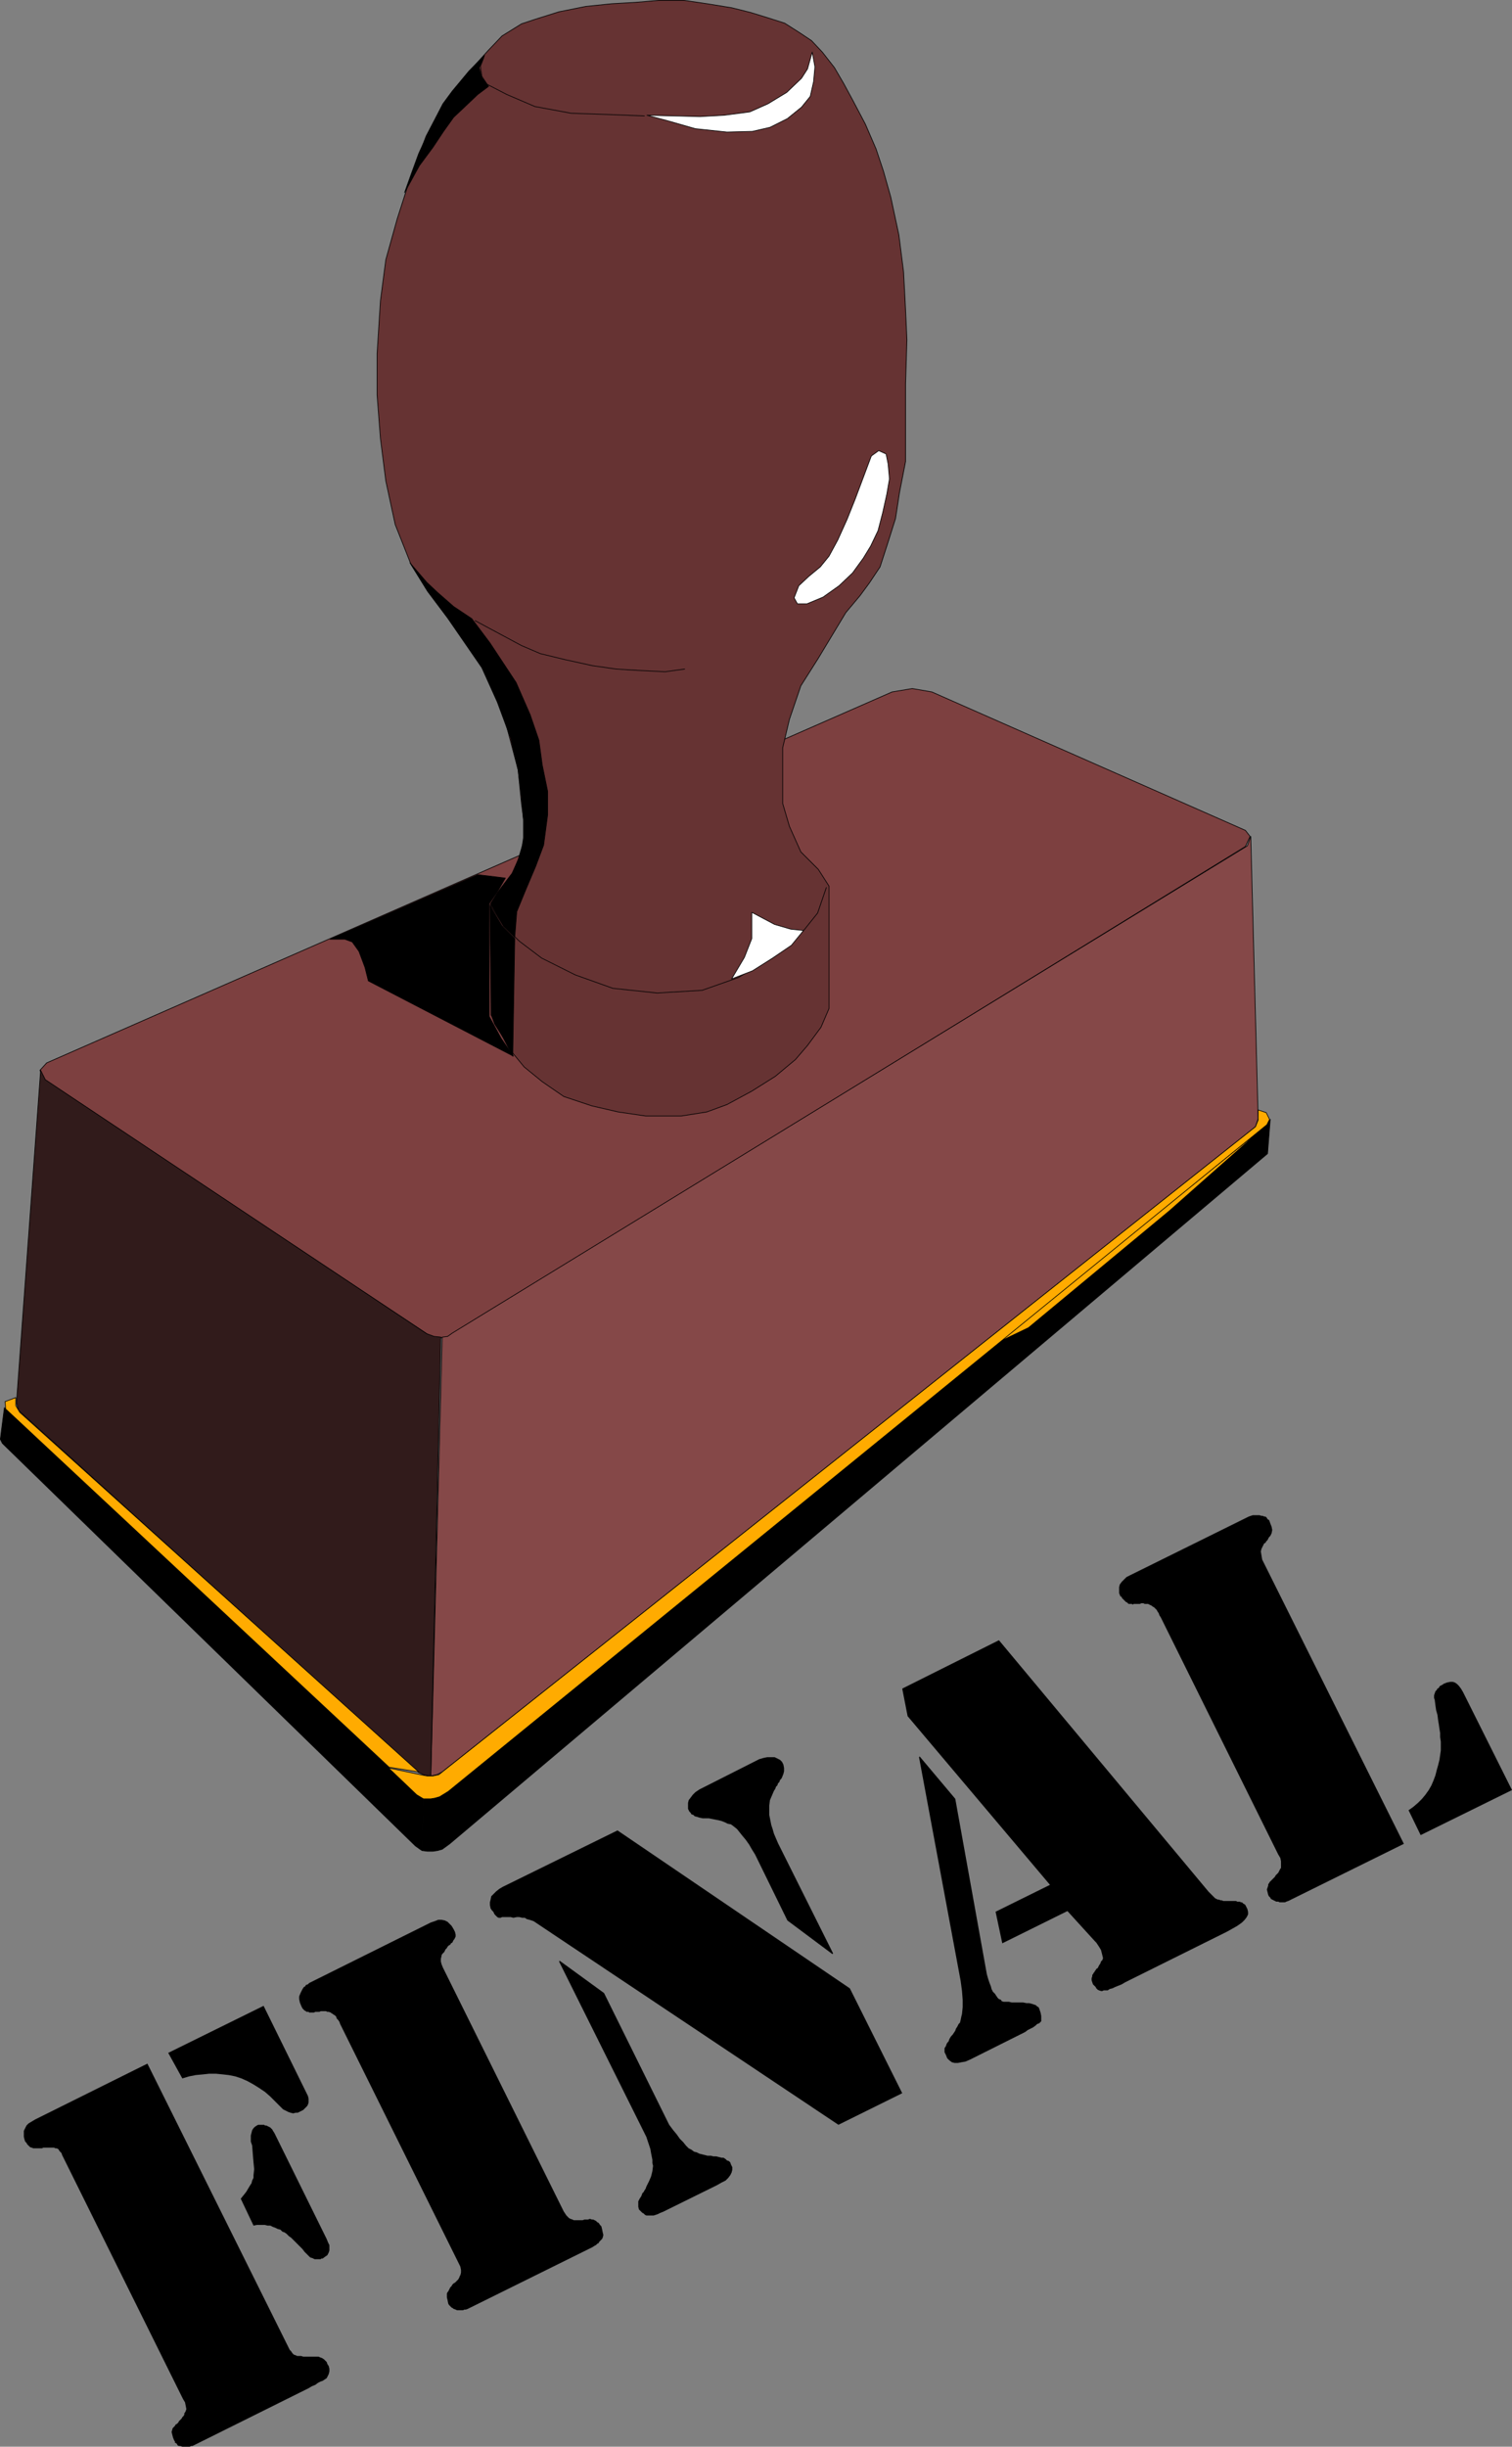 <?xml version="1.0" encoding="UTF-8" standalone="no"?>
<svg
   version="1.0"
   width="96.256mm"
   height="155.647mm"
   id="svg46"
   sodipodi:docname="Final.wmf"
   xmlns:inkscape="http://www.inkscape.org/namespaces/inkscape"
   xmlns:sodipodi="http://sodipodi.sourceforge.net/DTD/sodipodi-0.dtd"
   xmlns="http://www.w3.org/2000/svg"
   xmlns:svg="http://www.w3.org/2000/svg">
  <rect width="100%" height="100%" fill="#808080" stroke="none"/>
  <sodipodi:namedview
     id="namedview46"
     pagecolor="#ffffff"
     bordercolor="#000000"
     borderopacity="0.25"
     inkscape:showpageshadow="2"
     inkscape:pageopacity="0.0"
     inkscape:pagecheckerboard="0"
     inkscape:deskcolor="#d1d1d1"
     inkscape:document-units="mm" />
  <defs
     id="defs1">
    <pattern
       id="WMFhbasepattern"
       patternUnits="userSpaceOnUse"
       width="6"
       height="6"
       x="0"
       y="0" />
  </defs>
  <path
     style="fill:#7d4040;fill-opacity:1;fill-rule:evenodd;stroke:none"
     d="m 214.661,166.358 4.847,-0.808 4.686,0.808 75.458,33.288 1.131,1.454 -1.131,2.424 -190.666,117.154 -1.454,0.808 -1.293,0.162 h -1.616 l -1.939,-0.97 -91.94,-61.081 -1.131,-2.262 1.616,-1.778 z"
     id="path1" />
  <path
     style="fill:none;stroke:#000000;stroke-width:0.162px;stroke-linecap:round;stroke-linejoin:round;stroke-miterlimit:4;stroke-dasharray:none;stroke-opacity:1"
     d="m 214.661,166.358 4.847,-0.808 4.686,0.808 75.458,33.288 1.131,1.454 -1.131,2.424 -190.666,117.154 -1.454,0.808 -1.293,0.162 h -1.616 l -1.939,-0.97 -91.94,-61.081 -1.131,-2.262 1.616,-1.778 203.431,-89.198 v 0"
     id="path2" />
  <path
     style="fill:#663333;fill-opacity:1;fill-rule:evenodd;stroke:none"
     d="m 125.468,193.182 -0.808,-8.08 -3.555,-13.412 -4.04,-9.695 -5.979,-9.049 -8.079,-10.665 -4.201,-6.787 -3.716,-9.372 -2.262,-10.503 -1.293,-10.18 -0.808,-10.503 v -9.857 l 0.808,-12.766 1.293,-9.857 2.747,-9.857 2.908,-9.049 4.04,-10.827 4.04,-7.595 6.302,-7.918 4.686,-5.171 3.232,-3.393 4.686,-2.909 3.393,-1.131 5.655,-1.778 6.463,-1.293 6.302,-0.646 5.655,-0.323 5.655,-0.485 h 5.979 l 5.494,0.808 5.979,0.97 4.524,1.131 4.201,1.293 4.04,1.293 3.555,2.262 2.908,1.939 2.585,2.747 2.908,3.717 2.262,3.878 2.101,3.878 3.07,5.817 2.585,5.979 1.777,5.333 1.777,6.302 1.939,9.049 1.131,8.888 0.485,9.211 0.323,7.11 -0.323,10.503 v 11.473 7.272 l -1.454,7.433 -0.969,6.302 -1.939,6.14 -1.777,5.494 -2.585,3.878 -2.262,3.07 -3.393,4.04 -6.625,10.988 -4.201,6.625 -2.747,8.08 -1.616,6.787 v 6.787 6.625 l 1.616,5.494 2.747,6.14 4.201,4.201 2.585,4.04 v 29.41 l -1.939,4.525 -3.232,4.363 -2.908,3.393 -4.847,4.04 -5.655,3.555 -5.979,3.232 -4.847,1.778 -6.14,0.97 h -8.564 l -6.625,-0.97 -6.302,-1.454 -6.786,-2.262 -5.171,-3.555 -4.363,-3.555 -3.716,-4.525 -2.747,-5.171 -1.454,-2.747 v -26.824 l 2.585,-4.04 2.747,-3.555 1.939,-5.009 0.808,-5.333 z"
     id="path3" />
  <path
     style="fill:none;stroke:#000000;stroke-width:0.162px;stroke-linecap:round;stroke-linejoin:round;stroke-miterlimit:4;stroke-dasharray:none;stroke-opacity:1"
     d="m 125.468,193.182 -0.808,-8.08 -3.555,-13.412 -4.04,-9.695 -5.979,-9.049 -8.079,-10.665 -4.201,-6.787 -3.716,-9.372 -2.262,-10.503 -1.293,-10.18 -0.808,-10.503 v -9.857 l 0.808,-12.766 1.293,-9.857 2.747,-9.857 2.908,-9.049 4.04,-10.827 4.04,-7.595 6.302,-7.918 4.686,-5.171 3.232,-3.393 4.686,-2.909 3.393,-1.131 5.655,-1.778 6.463,-1.293 6.302,-0.646 5.655,-0.323 5.655,-0.485 h 5.979 l 5.494,0.808 5.979,0.97 4.524,1.131 4.201,1.293 4.04,1.293 3.555,2.262 2.908,1.939 2.585,2.747 2.908,3.717 2.262,3.878 2.101,3.878 3.07,5.817 2.585,5.979 1.777,5.333 1.777,6.302 1.939,9.049 1.131,8.888 0.485,9.211 0.323,7.11 -0.323,10.503 v 11.473 7.272 l -1.454,7.433 -0.969,6.302 -1.939,6.14 -1.777,5.494 -2.585,3.878 -2.262,3.07 -3.393,4.04 -6.625,10.988 -4.201,6.625 -2.747,8.08 -1.616,6.787 v 6.787 6.625 l 1.616,5.494 2.747,6.14 4.201,4.201 2.585,4.04 v 29.41 l -1.939,4.525 -3.232,4.363 -2.908,3.393 -4.847,4.04 -5.655,3.555 -5.979,3.232 -4.847,1.778 -6.14,0.97 h -8.564 l -6.625,-0.97 -6.302,-1.454 -6.786,-2.262 -5.171,-3.555 -4.363,-3.555 -3.716,-4.525 -2.747,-5.171 -1.454,-2.747 v -26.824 l 2.585,-4.04 2.747,-3.555 1.939,-5.009 0.808,-5.333 -0.808,-6.14 v 0"
     id="path4" />
  <path
     style="fill:#854848;fill-opacity:1;fill-rule:evenodd;stroke:none"
     d="m 106.401,321.486 1.293,-0.162 1.131,-0.808 191.312,-117.154 0.808,-2.262 1.777,67.868 -0.646,1.939 -195.675,155.127 -1.293,0.646 -1.454,0.323 z"
     id="path5" />
  <path
     style="fill:none;stroke:#000000;stroke-width:0.162px;stroke-linecap:round;stroke-linejoin:round;stroke-miterlimit:4;stroke-dasharray:none;stroke-opacity:1"
     d="m 106.401,321.486 1.293,-0.162 1.131,-0.808 191.312,-117.154 0.808,-2.262 1.777,67.868 -0.646,1.939 -195.675,155.127 -1.293,0.646 -1.454,0.323 2.747,-105.519 v 0"
     id="path6" />
  <path
     style="fill:#311b1b;fill-opacity:1;fill-rule:evenodd;stroke:none"
     d="m 9.776,257.334 1.131,2.262 91.778,61.081 1.777,0.646 1.616,0.162 -2.424,105.519 -1.454,-0.162 -1.454,-0.646 -96.302,-87.098 -0.485,-1.778 z"
     id="path7" />
  <path
     style="fill:none;stroke:#000000;stroke-width:0.162px;stroke-linecap:round;stroke-linejoin:round;stroke-miterlimit:4;stroke-dasharray:none;stroke-opacity:1"
     d="m 9.776,257.334 1.131,2.262 91.778,61.081 1.777,0.646 1.616,0.162 -2.424,105.519 -1.454,-0.162 -1.454,-0.646 -96.302,-87.098 -0.485,-1.778 5.817,-79.988 v 0"
     id="path8" />
  <path
     style="fill:#000000;fill-opacity:1;fill-rule:evenodd;stroke:none"
     d="m 101.554,444.941 0.323,-12.927 -1.131,-0.323 -99.696,-93.238 -0.969,7.595 0.485,0.97 99.373,96.793 1.131,0.808 z"
     id="path9" />
  <path
     style="fill:none;stroke:#000000;stroke-width:0.162px;stroke-linecap:round;stroke-linejoin:round;stroke-miterlimit:4;stroke-dasharray:none;stroke-opacity:1"
     d="m 101.554,444.941 0.323,-12.927 -1.131,-0.323 -99.696,-93.238 -0.969,7.595 0.485,0.97 99.373,96.793 1.131,0.808 0.485,0.323 v 0"
     id="path10" />
  <path
     style="fill:#000000;fill-opacity:1;fill-rule:evenodd;stroke:none"
     d="m 101.554,444.941 1.293,0.162 h 1.293 l 1.131,-0.162 1.131,-0.323 1.777,-1.293 196.806,-165.954 0.646,-8.241 -0.646,0.97 -197.291,160.46 -1.939,1.131 -0.969,0.323 -1.131,0.323 -1.777,-0.323 z"
     id="path11" />
  <path
     style="fill:none;stroke:#000000;stroke-width:0.162px;stroke-linecap:round;stroke-linejoin:round;stroke-miterlimit:4;stroke-dasharray:none;stroke-opacity:1"
     d="m 101.554,444.941 1.293,0.162 h 1.293 l 1.131,-0.162 1.131,-0.323 1.777,-1.293 196.806,-165.954 0.646,-8.241 -0.646,0.97 -197.291,160.46 -1.939,1.131 -0.969,0.323 -1.131,0.323 -1.777,-0.323 -0.323,12.927 v 0"
     id="path12" />
  <path
     style="fill:#ffab00;fill-opacity:1;fill-rule:evenodd;stroke:none"
     d="m 239.706,322.94 63.986,-51.548 -22.298,19.714 -33.932,28.117 z"
     id="path13" />
  <path
     style="fill:none;stroke:#000000;stroke-width:0.162px;stroke-linecap:round;stroke-linejoin:round;stroke-miterlimit:4;stroke-dasharray:none;stroke-opacity:1"
     d="m 239.706,322.94 63.986,-51.548 -22.298,19.714 -33.932,28.117 -7.756,3.717 v 0"
     id="path14" />
  <path
     style="fill:#ffab00;fill-opacity:1;fill-rule:evenodd;stroke:none"
     d="m 304.662,267.514 0.808,1.616 -0.646,1.293 -196.968,160.298 -2.101,1.293 -1.131,0.323 -0.969,0.162 h -1.777 l -1.616,-0.97 -6.786,-6.464 8.402,1.778 0.969,0.162 h 1.293 l 1.454,-0.323 196.483,-155.774 0.646,-1.616 v -2.424 l 1.939,0.646 z"
     id="path15" />
  <path
     style="fill:none;stroke:#000000;stroke-width:0.162px;stroke-linecap:round;stroke-linejoin:round;stroke-miterlimit:4;stroke-dasharray:none;stroke-opacity:1"
     d="m 304.662,267.514 0.808,1.616 -0.646,1.293 -196.968,160.298 -2.101,1.293 -1.131,0.323 -0.969,0.162 h -1.777 l -1.616,-0.97 -6.786,-6.464 8.402,1.778 0.969,0.162 h 1.293 l 1.454,-0.323 196.483,-155.774 0.646,-1.616 v -2.424 l 1.939,0.646 v 0"
     id="path16" />
  <path
     style="fill:#ffab00;fill-opacity:1;fill-rule:evenodd;stroke:none"
     d="m 93.636,424.904 -92.263,-86.128 -0.162,-1.778 2.585,-0.97 v 1.939 l 0.969,1.616 95.979,86.451 z"
     id="path17" />
  <path
     style="fill:none;stroke:#000000;stroke-width:0.162px;stroke-linecap:round;stroke-linejoin:round;stroke-miterlimit:4;stroke-dasharray:none;stroke-opacity:1"
     d="m 93.636,424.904 -92.263,-86.128 -0.162,-1.778 2.585,-0.97 v 1.939 l 0.969,1.616 95.979,86.451 -7.11,-1.131 v 0"
     id="path18" />
  <path
     style="fill:#ffffff;fill-opacity:1;fill-rule:evenodd;stroke:none"
     d="m 195.433,12.523 -1.131,4.04 -1.454,2.262 -3.555,3.393 -4.524,2.747 -4.363,1.939 -6.14,0.808 -5.817,0.323 -12.765,-0.323 4.847,1.293 6.786,1.939 7.594,0.808 6.14,-0.162 4.201,-0.97 4.201,-2.101 3.393,-2.747 2.101,-2.585 0.808,-3.555 0.323,-3.555 z"
     id="path19" />
  <path
     style="fill:none;stroke:#000000;stroke-width:0.162px;stroke-linecap:round;stroke-linejoin:round;stroke-miterlimit:4;stroke-dasharray:none;stroke-opacity:1"
     d="m 195.433,12.523 -1.131,4.04 -1.454,2.262 -3.555,3.393 -4.524,2.747 -4.363,1.939 -6.14,0.808 -5.817,0.323 -12.765,-0.323 4.847,1.293 6.786,1.939 7.594,0.808 6.14,-0.162 4.201,-0.97 4.201,-2.101 3.393,-2.747 2.101,-2.585 0.808,-3.555 0.323,-3.555 -0.646,-3.555 v 0"
     id="path20" />
  <path
     style="fill:none;stroke:#000000;stroke-width:0.162px;stroke-linecap:round;stroke-linejoin:round;stroke-miterlimit:4;stroke-dasharray:none;stroke-opacity:1"
     d="m 155.037,27.874 -8.241,-0.323 -9.372,-0.323 -8.725,-1.616 -6.786,-2.909 -4.686,-2.424 -1.293,-1.939 -0.323,-2.424 0.808,-2.101"
     id="path21" />
  <path
     style="fill:#ffffff;fill-opacity:1;fill-rule:evenodd;stroke:none"
     d="m 211.429,108.347 -1.777,1.293 -1.939,5.171 -1.939,5.171 -1.939,4.848 -2.262,5.009 -2.101,3.878 -2.101,2.585 -2.747,2.262 -2.424,2.262 -1.131,2.909 0.808,1.454 h 2.262 l 3.878,-1.616 3.878,-2.747 3.232,-3.07 2.585,-3.555 1.777,-2.909 1.777,-3.717 1.131,-4.363 0.969,-4.363 0.646,-3.717 -0.323,-3.555 -0.485,-2.424 z"
     id="path22" />
  <path
     style="fill:none;stroke:#000000;stroke-width:0.162px;stroke-linecap:round;stroke-linejoin:round;stroke-miterlimit:4;stroke-dasharray:none;stroke-opacity:1"
     d="m 211.429,108.347 -1.777,1.293 -1.939,5.171 -1.939,5.171 -1.939,4.848 -2.262,5.009 -2.101,3.878 -2.101,2.585 -2.747,2.262 -2.424,2.262 -1.131,2.909 0.808,1.454 h 2.262 l 3.878,-1.616 3.878,-2.747 3.232,-3.07 2.585,-3.555 1.777,-2.909 1.777,-3.717 1.131,-4.363 0.969,-4.363 0.646,-3.717 -0.323,-3.555 -0.485,-2.424 -1.777,-0.808 v 0"
     id="path23" />
  <path
     style="fill:none;stroke:#000000;stroke-width:0.162px;stroke-linecap:round;stroke-linejoin:round;stroke-miterlimit:4;stroke-dasharray:none;stroke-opacity:1"
     d="m 164.732,160.864 -4.686,0.646 -6.463,-0.323 -5.332,-0.323 -5.655,-0.808 -6.625,-1.454 -5.979,-1.454 -4.524,-1.939 -4.524,-2.424 -6.625,-3.555"
     id="path24" />
  <path
     style="fill:none;stroke:#000000;stroke-width:0.162px;stroke-linecap:round;stroke-linejoin:round;stroke-miterlimit:4;stroke-dasharray:none;stroke-opacity:1"
     d="m 117.874,217.421 3.232,5.171 3.878,3.717 5.332,4.04 8.079,4.04 9.049,3.232 10.664,1.131 10.826,-0.646 8.725,-3.07 6.948,-4.201 5.332,-3.555 3.555,-3.717 3.232,-4.04 2.101,-6.14"
     id="path25" />
  <path
     style="fill:#ffffff;fill-opacity:1;fill-rule:evenodd;stroke:none"
     d="m 193.332,223.723 -3.07,-0.323 -3.878,-1.131 -5.494,-2.909 v 6.302 l -1.777,4.525 -3.07,5.171 5.009,-1.939 4.847,-3.07 4.524,-3.07 z"
     id="path26" />
  <path
     style="fill:none;stroke:#000000;stroke-width:0.162px;stroke-linecap:round;stroke-linejoin:round;stroke-miterlimit:4;stroke-dasharray:none;stroke-opacity:1"
     d="m 193.332,223.723 -3.07,-0.323 -3.878,-1.131 -5.494,-2.909 v 6.302 l -1.777,4.525 -3.07,5.171 5.009,-1.939 4.847,-3.07 4.524,-3.07 2.908,-3.555 v 0"
     id="path27" />
  <path
     style="fill:#000000;fill-opacity:1;fill-rule:evenodd;stroke:none"
     d="m 128.861,208.372 -2.262,5.333 -2.262,5.494 -0.485,6.14 -2.747,-2.747 -3.07,-5.333 1.616,-2.585 3.555,-4.686 1.454,-3.232 1.293,-4.363 v -5.171 l -0.485,-5.656 -0.808,-6.464 -1.777,-7.595 -3.232,-8.726 -3.716,-8.241 -8.241,-11.958 -4.847,-6.464 -4.201,-6.787 4.04,4.686 2.585,2.424 3.878,3.393 4.363,2.909 4.363,5.817 6.302,9.534 3.393,7.756 2.101,6.14 0.808,5.979 1.293,6.302 v 5.656 l -0.969,7.272 -1.939,5.171 z"
     id="path28" />
  <path
     style="fill:none;stroke:#000000;stroke-width:0.162px;stroke-linecap:round;stroke-linejoin:round;stroke-miterlimit:4;stroke-dasharray:none;stroke-opacity:1"
     d="m 128.861,208.372 -2.262,5.333 -2.262,5.494 -0.485,6.14 -2.747,-2.747 -3.07,-5.333 1.616,-2.585 3.555,-4.686 1.454,-3.232 1.293,-4.363 v -5.171 l -0.485,-5.656 -0.808,-6.464 -1.777,-7.595 -3.232,-8.726 -3.716,-8.241 -8.241,-11.958 -4.847,-6.464 -4.201,-6.787 4.04,4.686 2.585,2.424 3.878,3.393 4.363,2.909 4.363,5.817 6.302,9.534 3.393,7.756 2.101,6.14 0.808,5.979 1.293,6.302 v 5.656 l -0.969,7.272 -1.939,5.171 v 0"
     id="path29" />
  <path
     style="fill:#000000;fill-opacity:1;fill-rule:evenodd;stroke:none"
     d="m 114.965,210.311 4.04,0.485 2.585,0.323 -1.777,3.07 -2.101,3.07 v 27.147 l 2.908,5.333 2.908,4.201 -34.902,-18.098 -0.808,-3.232 -1.454,-3.878 -1.616,-2.262 -1.777,-0.646 h -3.555 z"
     id="path30" />
  <path
     style="fill:none;stroke:#000000;stroke-width:0.162px;stroke-linecap:round;stroke-linejoin:round;stroke-miterlimit:4;stroke-dasharray:none;stroke-opacity:1"
     d="m 114.965,210.311 4.04,0.485 2.585,0.323 -1.777,3.07 -2.101,3.07 v 27.147 l 2.908,5.333 2.908,4.201 -34.902,-18.098 -0.808,-3.232 -1.454,-3.878 -1.616,-2.262 -1.777,-0.646 h -3.555 l 35.548,-15.513 v 0"
     id="path31" />
  <path
     style="fill:#000000;fill-opacity:1;fill-rule:evenodd;stroke:none"
     d="m 118.197,243.922 0.808,2.262 2.262,3.555 2.101,4.201 0.485,-28.278 -3.07,-3.07 -2.908,-4.848 0.323,26.339 v 0 z"
     id="path32" />
  <path
     style="fill:none;stroke:#000000;stroke-width:0.162px;stroke-linecap:round;stroke-linejoin:round;stroke-miterlimit:4;stroke-dasharray:none;stroke-opacity:1"
     d="m 118.197,243.922 0.808,2.262 2.262,3.555 2.101,4.201 0.485,-28.278 -3.07,-3.07 -2.908,-4.848 0.323,26.339 v 0"
     id="path33" />
  <path
     style="fill:#000000;fill-opacity:1;fill-rule:evenodd;stroke:none"
     d="m 108.825,21.896 -2.262,3.07 -3.07,5.979 -2.747,5.979 -1.777,4.848 -1.616,4.525 3.555,-6.464 3.232,-4.363 2.585,-3.878 2.424,-3.393 2.747,-2.585 3.07,-2.909 2.585,-1.939 -1.616,-2.101 -0.646,-2.424 1.293,-2.909 -3.716,3.717 z"
     id="path34" />
  <path
     style="fill:none;stroke:#000000;stroke-width:0.162px;stroke-linecap:round;stroke-linejoin:round;stroke-miterlimit:4;stroke-dasharray:none;stroke-opacity:1"
     d="m 108.825,21.896 -2.262,3.07 -3.07,5.979 -2.747,5.979 -1.777,4.848 -1.616,4.525 3.555,-6.464 3.232,-4.363 2.585,-3.878 2.424,-3.393 2.747,-2.585 3.07,-2.909 2.585,-1.939 -1.616,-2.101 -0.646,-2.424 1.293,-2.909 -3.716,3.717 -4.04,4.848 v 0"
     id="path35" />
  <path
     style="fill:#000000;fill-opacity:1;fill-rule:evenodd;stroke:none"
     d="m 338.917,435.246 1.131,-0.808 1.131,-0.97 0.969,-0.97 0.808,-0.97 0.808,-1.131 0.646,-1.131 0.485,-1.131 0.485,-1.293 0.323,-1.293 0.323,-1.131 0.323,-1.293 0.162,-1.131 0.162,-1.131 v -1.131 -0.97 l -0.162,-1.131 v -0.97 l -0.162,-0.97 -0.162,-1.131 -0.162,-0.97 -0.162,-1.293 -0.323,-1.131 -0.162,-1.131 -0.162,-1.293 -0.162,-0.485 v -0.646 l 0.162,-0.485 0.162,-0.485 0.323,-0.323 0.162,-0.323 0.323,-0.162 0.162,-0.323 0.162,-0.162 0.323,-0.162 0.323,-0.162 0.162,-0.162 0.808,-0.323 0.808,-0.162 h 0.646 l 0.485,0.162 0.485,0.323 0.485,0.485 0.485,0.646 0.485,0.808 11.795,23.592 -21.975,10.827 z"
     id="path36" />
  <path
     style="fill:#000000;fill-opacity:1;fill-rule:evenodd;stroke:none"
     d="m 307.57,445.911 -28.277,-57.042 -0.323,-0.485 -0.162,-0.485 -0.323,-0.485 -0.162,-0.323 -0.323,-0.323 -0.323,-0.323 -0.323,-0.162 -0.162,-0.162 -0.323,-0.162 -0.323,-0.162 -0.323,-0.162 h -0.323 -0.485 l -0.323,-0.162 h -0.485 l -0.323,0.162 h -0.323 -0.485 -0.323 -0.323 l -0.323,0.162 -0.162,-0.162 h -0.323 -0.323 -0.162 l -0.162,-0.162 -0.162,-0.162 -0.323,-0.162 -0.162,-0.162 -0.162,-0.162 -0.323,-0.323 -0.323,-0.323 v -0.162 l -0.162,-0.162 h -0.162 v 0 l -0.323,-0.808 v -0.808 -0.646 l 0.162,-0.646 0.485,-0.646 0.485,-0.485 0.646,-0.646 0.969,-0.485 28.115,-13.897 0.323,-0.162 0.485,-0.162 0.485,-0.162 h 0.323 0.485 0.323 0.485 l 0.485,0.162 h 0.323 l 0.323,0.162 h 0.323 l 0.323,0.323 0.162,0.323 0.323,0.162 0.162,0.323 0.162,0.485 0.323,0.808 0.162,0.808 -0.162,0.808 -0.323,0.646 -0.323,0.323 -0.162,0.323 -0.162,0.323 -0.323,0.323 -0.162,0.323 -0.323,0.162 -0.162,0.323 -0.162,0.323 -0.323,0.646 -0.162,0.646 0.162,0.97 0.162,0.97 34.094,68.353 -27.146,13.412 -0.323,0.162 -0.323,0.162 -0.485,0.162 -0.323,0.162 h -0.485 -0.485 -0.323 l -0.323,-0.162 h -0.485 l -0.323,-0.162 -0.323,-0.162 -0.323,-0.162 -0.323,-0.162 -0.162,-0.323 -0.323,-0.323 -0.162,-0.323 -0.162,-0.646 -0.162,-0.646 0.162,-0.485 0.162,-0.485 v -0.323 l 0.162,-0.162 0.162,-0.323 0.162,-0.162 0.323,-0.323 0.323,-0.323 0.162,-0.162 0.323,-0.323 0.162,-0.323 0.323,-0.323 0.323,-0.323 0.162,-0.323 0.162,-0.323 0.162,-0.323 0.162,-0.162 v -0.323 -0.646 -0.646 l -0.162,-0.808 -0.485,-0.808 z"
     id="path37" />
  <path
     style="fill:#000000;fill-opacity:1;fill-rule:evenodd;stroke:none"
     d="m 217.085,405.998 23.268,-11.635 50.413,60.435 0.323,0.323 0.323,0.323 0.323,0.323 0.323,0.323 0.323,0.323 0.323,0.162 0.323,0.162 h 0.323 l 0.323,0.162 h 0.323 l 0.323,0.162 h 0.323 0.323 0.323 0.485 0.323 0.323 0.323 0.323 0.323 l 0.323,0.162 h 0.323 0.323 l 0.162,0.162 h 0.323 l 0.162,0.162 0.162,0.162 0.323,0.162 0.162,0.162 0.162,0.323 0.162,0.323 0.162,0.323 0.162,0.646 v 0.646 l -0.323,0.646 -0.485,0.646 -0.646,0.646 -1.131,0.808 -1.131,0.646 -1.454,0.808 -24.399,12.119 -0.808,0.485 -0.808,0.323 -0.808,0.323 -0.646,0.323 -0.646,0.162 -0.485,0.323 h -0.646 -0.323 l -0.323,0.162 h -0.323 l -0.485,-0.162 -0.323,-0.162 -0.323,-0.323 -0.162,-0.323 -0.323,-0.323 -0.323,-0.323 -0.162,-0.485 -0.162,-0.485 v -0.485 l 0.162,-0.485 v -0.323 l 0.162,-0.162 0.162,-0.323 0.162,-0.162 0.162,-0.323 0.162,-0.162 0.162,-0.323 0.323,-0.162 0.323,-0.646 0.323,-0.485 0.162,-0.485 0.323,-0.323 0.162,-0.485 -0.162,-0.646 -0.162,-0.646 -0.162,-0.646 -0.485,-0.808 -0.323,-0.485 -0.323,-0.485 -0.323,-0.323 -6.625,-7.272 -15.673,7.756 -1.616,-7.595 13.088,-6.464 -34.255,-40.559 z"
     id="path38" />
  <path
     style="fill:#000000;fill-opacity:1;fill-rule:evenodd;stroke:none"
     d="m 221.286,422.318 8.564,10.18 7.594,42.175 0.323,1.131 0.323,0.97 0.323,0.808 0.162,0.646 0.323,0.646 0.485,0.485 0.323,0.485 0.323,0.485 0.323,0.323 0.485,0.162 0.162,0.323 0.485,0.162 h 0.323 0.485 0.485 l 0.646,0.162 h 0.646 0.646 0.646 0.808 l 0.808,0.162 h 0.646 l 0.646,0.162 0.485,0.162 0.485,0.162 0.323,0.323 0.323,0.162 0.162,0.323 0.323,0.97 0.162,0.808 v 0.646 0.646 l -0.323,0.323 -0.162,0.162 -0.485,0.162 -0.323,0.323 -0.646,0.485 -0.646,0.323 -0.646,0.323 -0.646,0.485 -13.25,6.625 -1.131,0.485 -0.969,0.162 -0.808,0.162 h -0.808 l -0.646,-0.162 -0.646,-0.485 -0.485,-0.485 -0.323,-0.808 -0.323,-0.646 v -0.485 -0.485 l 0.323,-0.485 0.162,-0.485 0.162,-0.323 0.323,-0.323 0.162,-0.485 0.162,-0.323 0.323,-0.485 0.323,-0.323 0.323,-0.485 0.323,-0.485 0.162,-0.485 0.323,-0.485 0.323,-0.646 0.323,-0.323 0.162,-0.646 0.162,-0.808 0.162,-0.646 0.162,-1.616 v -1.778 l -0.162,-2.101 -0.323,-2.424 -10.018,-53.81 z"
     id="path39" />
  <path
     style="fill:#000000;fill-opacity:1;fill-rule:evenodd;stroke:none"
     d="m 201.734,510.87 -73.358,-48.962 -0.485,-0.162 -0.485,-0.162 -0.646,-0.162 -0.485,-0.323 h -0.646 l -0.646,-0.162 h -0.646 l -0.808,0.162 -0.646,-0.162 h -0.485 -0.646 -0.485 -0.485 l -0.323,0.162 h -0.323 -0.162 l -0.323,-0.162 -0.162,-0.162 -0.162,-0.162 -0.323,-0.323 -0.162,-0.323 -0.162,-0.323 -0.323,-0.323 -0.323,-0.485 -0.162,-0.808 v -0.646 l 0.162,-0.646 0.162,-0.808 0.485,-0.485 0.646,-0.646 0.808,-0.646 0.808,-0.485 27.63,-13.574 55.907,37.974 12.603,25.208 z"
     id="path40" />
  <path
     style="fill:#000000;fill-opacity:1;fill-rule:evenodd;stroke:none"
     d="m 200.442,469.665 -0.162,0.162 -10.826,-8.08 -7.756,-15.836 -0.808,-1.293 -0.646,-1.131 -0.808,-1.131 -0.808,-0.97 -0.646,-0.808 -0.646,-0.808 -0.808,-0.646 -0.646,-0.485 -0.808,-0.162 -0.646,-0.323 -0.808,-0.323 -0.646,-0.162 -0.808,-0.162 -0.808,-0.162 -0.808,-0.162 h -0.646 -0.808 l -0.808,-0.162 -0.485,-0.162 -0.646,-0.162 -0.323,-0.323 -0.485,-0.162 -0.162,-0.323 -0.323,-0.323 -0.323,-0.646 v -0.808 -0.646 l 0.162,-0.646 0.485,-0.646 0.485,-0.646 0.646,-0.646 0.969,-0.646 14.381,-7.272 1.131,-0.323 0.808,-0.162 h 0.969 0.808 l 0.646,0.323 0.646,0.323 0.485,0.485 0.323,0.646 0.162,0.808 v 0.808 l -0.162,0.646 -0.323,0.808 -0.162,0.323 -0.323,0.323 -0.162,0.485 -0.323,0.323 -0.162,0.485 -0.323,0.323 -0.162,0.485 -0.323,0.485 -0.485,1.131 -0.485,1.131 -0.162,1.293 v 1.454 0.808 l 0.162,0.808 0.162,0.808 0.162,0.808 0.323,0.97 0.323,1.131 0.485,1.131 0.485,1.131 13.25,26.501 z"
     id="path41" />
  <path
     style="fill:#000000;fill-opacity:1;fill-rule:evenodd;stroke:none"
     d="m 134.516,471.604 0.162,-0.162 10.664,7.756 15.673,31.672 0.969,1.293 0.808,0.97 0.808,1.131 0.808,0.808 0.646,0.808 0.646,0.646 0.646,0.323 0.646,0.485 0.646,0.162 0.646,0.323 0.646,0.162 0.646,0.162 0.646,0.162 h 0.808 l 0.646,0.162 h 0.646 l 0.646,0.162 0.646,0.162 h 0.485 l 0.485,0.323 0.323,0.323 0.485,0.162 0.323,0.323 0.162,0.485 0.323,0.646 v 0.646 l -0.162,0.646 -0.323,0.646 -0.485,0.646 -0.646,0.646 -0.969,0.485 -1.131,0.646 -12.119,5.979 -0.646,0.323 -0.808,0.323 -0.646,0.323 -0.485,0.162 -0.485,0.162 h -0.485 -0.323 -0.485 -0.162 -0.323 l -0.323,-0.162 -0.323,-0.323 -0.323,-0.162 -0.323,-0.323 -0.162,-0.162 -0.323,-0.323 -0.162,-0.646 v -0.646 -0.646 l 0.323,-0.646 0.323,-0.485 0.162,-0.323 0.162,-0.485 0.323,-0.323 0.162,-0.323 0.323,-0.485 0.162,-0.485 0.162,-0.323 0.485,-0.97 0.485,-1.131 0.323,-1.293 0.162,-1.293 -0.162,-0.646 v -0.808 l -0.162,-0.808 -0.162,-0.808 -0.162,-0.97 -0.323,-0.97 -0.323,-0.97 -0.323,-0.97 -21.006,-42.175 z"
     id="path42" />
  <path
     style="fill:#000000;fill-opacity:1;fill-rule:evenodd;stroke:none"
     d="m 110.441,544.32 -28.6,-57.688 -0.162,-0.485 -0.323,-0.485 -0.323,-0.323 -0.162,-0.485 -0.323,-0.323 -0.323,-0.162 -0.162,-0.162 -0.323,-0.162 -0.162,-0.162 -0.485,-0.162 h -0.323 l -0.323,-0.162 h -0.485 -0.323 -0.485 l -0.323,0.162 h -0.485 -0.485 l -0.323,0.162 h -0.323 -0.323 -0.162 -0.323 l -0.162,-0.162 h -0.323 -0.162 l -0.162,-0.162 -0.323,-0.162 -0.162,-0.162 -0.323,-0.323 -0.162,-0.323 -0.162,-0.323 -0.323,-0.808 -0.162,-0.808 v -0.646 l 0.323,-0.808 0.162,-0.323 0.162,-0.323 0.162,-0.323 0.323,-0.485 0.323,-0.162 0.162,-0.323 0.485,-0.162 0.323,-0.323 29.246,-14.543 0.969,-0.323 0.808,-0.323 h 0.808 l 0.808,0.162 0.646,0.323 0.485,0.485 0.485,0.485 0.485,0.808 0.323,0.646 0.162,0.646 v 0.485 l -0.162,0.323 -0.162,0.323 -0.162,0.162 -0.162,0.323 -0.162,0.323 -0.323,0.162 -0.162,0.323 -0.323,0.162 -0.323,0.323 -0.162,0.323 -0.323,0.323 -0.162,0.323 -0.162,0.323 -0.323,0.323 -0.162,0.162 -0.162,0.323 v 0.162 l -0.162,0.646 v 0.646 l 0.162,0.646 0.323,0.808 29.085,58.658 0.323,0.485 0.323,0.485 0.323,0.323 0.323,0.323 0.323,0.162 0.485,0.162 0.323,0.162 h 0.485 0.323 0.485 0.323 0.485 l 0.485,-0.162 h 0.485 0.323 l 0.485,-0.162 0.485,0.162 h 0.323 l 0.323,0.162 0.323,0.162 0.323,0.323 0.323,0.162 0.323,0.485 0.323,0.323 0.162,0.646 0.162,0.808 0.162,0.646 -0.162,0.646 -0.162,0.323 -0.323,0.323 -0.323,0.323 -0.162,0.323 -0.323,0.162 -0.323,0.323 -0.323,0.162 -0.485,0.323 -29.731,14.705 -0.323,0.162 -0.485,0.162 h -0.323 l -0.323,0.162 h -0.485 -0.323 -0.323 -0.323 l -0.323,-0.162 -0.485,-0.162 -0.162,-0.162 -0.323,-0.162 -0.162,-0.162 -0.323,-0.323 -0.162,-0.162 -0.162,-0.323 -0.162,-0.808 -0.162,-0.646 v -0.485 -0.485 l 0.162,-0.323 0.162,-0.162 0.162,-0.323 0.162,-0.323 0.162,-0.323 0.323,-0.323 0.162,-0.323 0.323,-0.323 0.323,-0.162 0.323,-0.323 0.162,-0.162 0.323,-0.323 0.162,-0.323 0.162,-0.323 v -0.162 l 0.162,-0.162 0.162,-0.646 V 545.774 l -0.162,-0.808 -0.323,-0.646 z"
     id="path43" />
  <path
     style="fill:#000000;fill-opacity:1;fill-rule:evenodd;stroke:none"
     d="m 35.467,496.166 33.932,68.191 0.323,0.646 0.323,0.323 0.323,0.485 0.323,0.323 0.485,0.162 0.323,0.162 h 0.485 0.485 l 0.485,0.162 h 0.323 0.485 0.485 0.485 0.485 0.485 0.485 0.485 l 0.323,0.162 0.485,0.162 0.485,0.323 0.323,0.323 0.323,0.323 0.162,0.485 0.323,0.485 0.162,0.646 v 0.646 l -0.162,0.646 -0.323,0.646 -0.162,0.323 -0.485,0.323 -0.485,0.323 -0.485,0.162 -0.646,0.323 -0.646,0.485 -0.808,0.323 -0.808,0.485 -27.63,13.735 -0.323,0.162 h -0.323 l -0.323,0.162 H 45.162 44.839 44.516 44.192 43.869 l -0.485,-0.162 h -0.323 l -0.323,-0.162 -0.162,-0.323 -0.162,-0.162 -0.323,-0.162 v -0.323 l -0.162,-0.162 -0.323,-0.808 -0.162,-0.646 -0.162,-0.646 0.162,-0.485 v -0.162 l 0.162,-0.323 0.162,-0.162 0.323,-0.323 0.162,-0.323 0.323,-0.162 0.323,-0.323 0.162,-0.323 0.323,-0.323 0.323,-0.323 0.162,-0.323 0.323,-0.323 0.162,-0.323 v -0.323 l 0.162,-0.162 0.162,-0.323 0.162,-0.485 -0.162,-0.808 -0.162,-0.808 -0.485,-0.808 -28.923,-58.334 -0.162,-0.323 -0.162,-0.485 -0.162,-0.162 -0.323,-0.323 -0.162,-0.323 -0.162,-0.162 -0.323,-0.162 H 13.33 l -0.323,-0.162 H 12.846 12.361 12.038 11.715 11.391 10.907 10.422 L 10.099,516.526 H 9.614 9.291 8.968 8.645 8.321 7.998 L 7.675,516.364 H 7.514 l -0.323,-0.162 -0.162,-0.162 -0.323,-0.323 -0.162,-0.162 -0.162,-0.323 -0.323,-0.323 -0.162,-0.485 -0.162,-0.646 v -0.808 -0.646 l 0.323,-0.646 0.323,-0.646 0.485,-0.485 0.808,-0.485 0.808,-0.485 z"
     id="path44" />
  <path
     style="fill:#000000;fill-opacity:1;fill-rule:evenodd;stroke:none"
     d="m 40.476,493.58 22.945,-11.311 10.664,21.653 0.162,0.646 v 0.485 0.485 l -0.162,0.485 -0.162,0.323 -0.162,0.162 -0.162,0.162 -0.323,0.323 -0.162,0.162 -0.162,0.162 -0.323,0.162 -0.323,0.162 -0.646,0.323 h -0.485 l -0.646,0.162 -0.646,-0.162 -0.485,-0.162 -0.646,-0.323 -0.646,-0.323 -0.485,-0.485 -1.293,-1.293 -1.293,-1.293 -1.293,-1.131 -1.454,-0.97 -1.293,-0.808 -1.454,-0.808 -1.454,-0.646 -1.454,-0.485 -1.616,-0.323 -1.454,-0.162 -1.616,-0.162 h -1.616 l -1.454,0.162 -1.777,0.162 -1.616,0.323 -1.616,0.485 z"
     id="path45" />
  <path
     style="fill:#000000;fill-opacity:1;fill-rule:evenodd;stroke:none"
     d="m 57.927,528.645 0.646,-0.808 0.646,-0.808 0.485,-0.808 0.485,-0.808 0.323,-0.485 0.162,-0.646 0.323,-0.646 v -0.646 l 0.162,-1.454 -0.162,-1.616 -0.162,-1.939 -0.162,-2.101 -0.323,-0.97 v -0.808 -0.646 l 0.162,-0.646 0.162,-0.646 0.323,-0.485 0.323,-0.323 0.485,-0.323 0.323,-0.162 h 0.323 0.323 0.323 0.323 0.162 l 0.162,0.162 h 0.323 l 0.323,0.162 0.323,0.162 0.323,0.162 0.323,0.323 0.162,0.162 0.162,0.323 0.323,0.485 0.162,0.323 12.442,25.208 0.323,0.808 0.323,0.646 v 0.646 0.646 l -0.162,0.485 -0.323,0.646 -0.485,0.323 -0.646,0.485 h -0.323 l -0.162,0.162 h -0.323 -0.162 -0.323 -0.323 -0.323 l -0.323,-0.162 -0.323,-0.162 h -0.162 l -0.323,-0.162 -0.162,-0.162 -0.162,-0.162 -0.162,-0.162 -0.162,-0.162 -0.162,-0.162 -0.485,-0.485 -0.485,-0.646 -0.485,-0.485 -0.485,-0.485 -0.485,-0.485 -0.485,-0.485 -0.323,-0.323 -0.485,-0.485 -0.485,-0.323 -0.323,-0.323 -0.323,-0.323 -0.485,-0.323 -0.485,-0.162 -0.485,-0.485 -0.646,-0.162 -0.646,-0.323 -0.485,-0.162 -0.646,-0.323 h -0.646 l -0.646,-0.162 h -0.646 -0.646 -0.646 l -0.808,0.162 -3.07,-6.464 z"
     id="path46" />
</svg>
